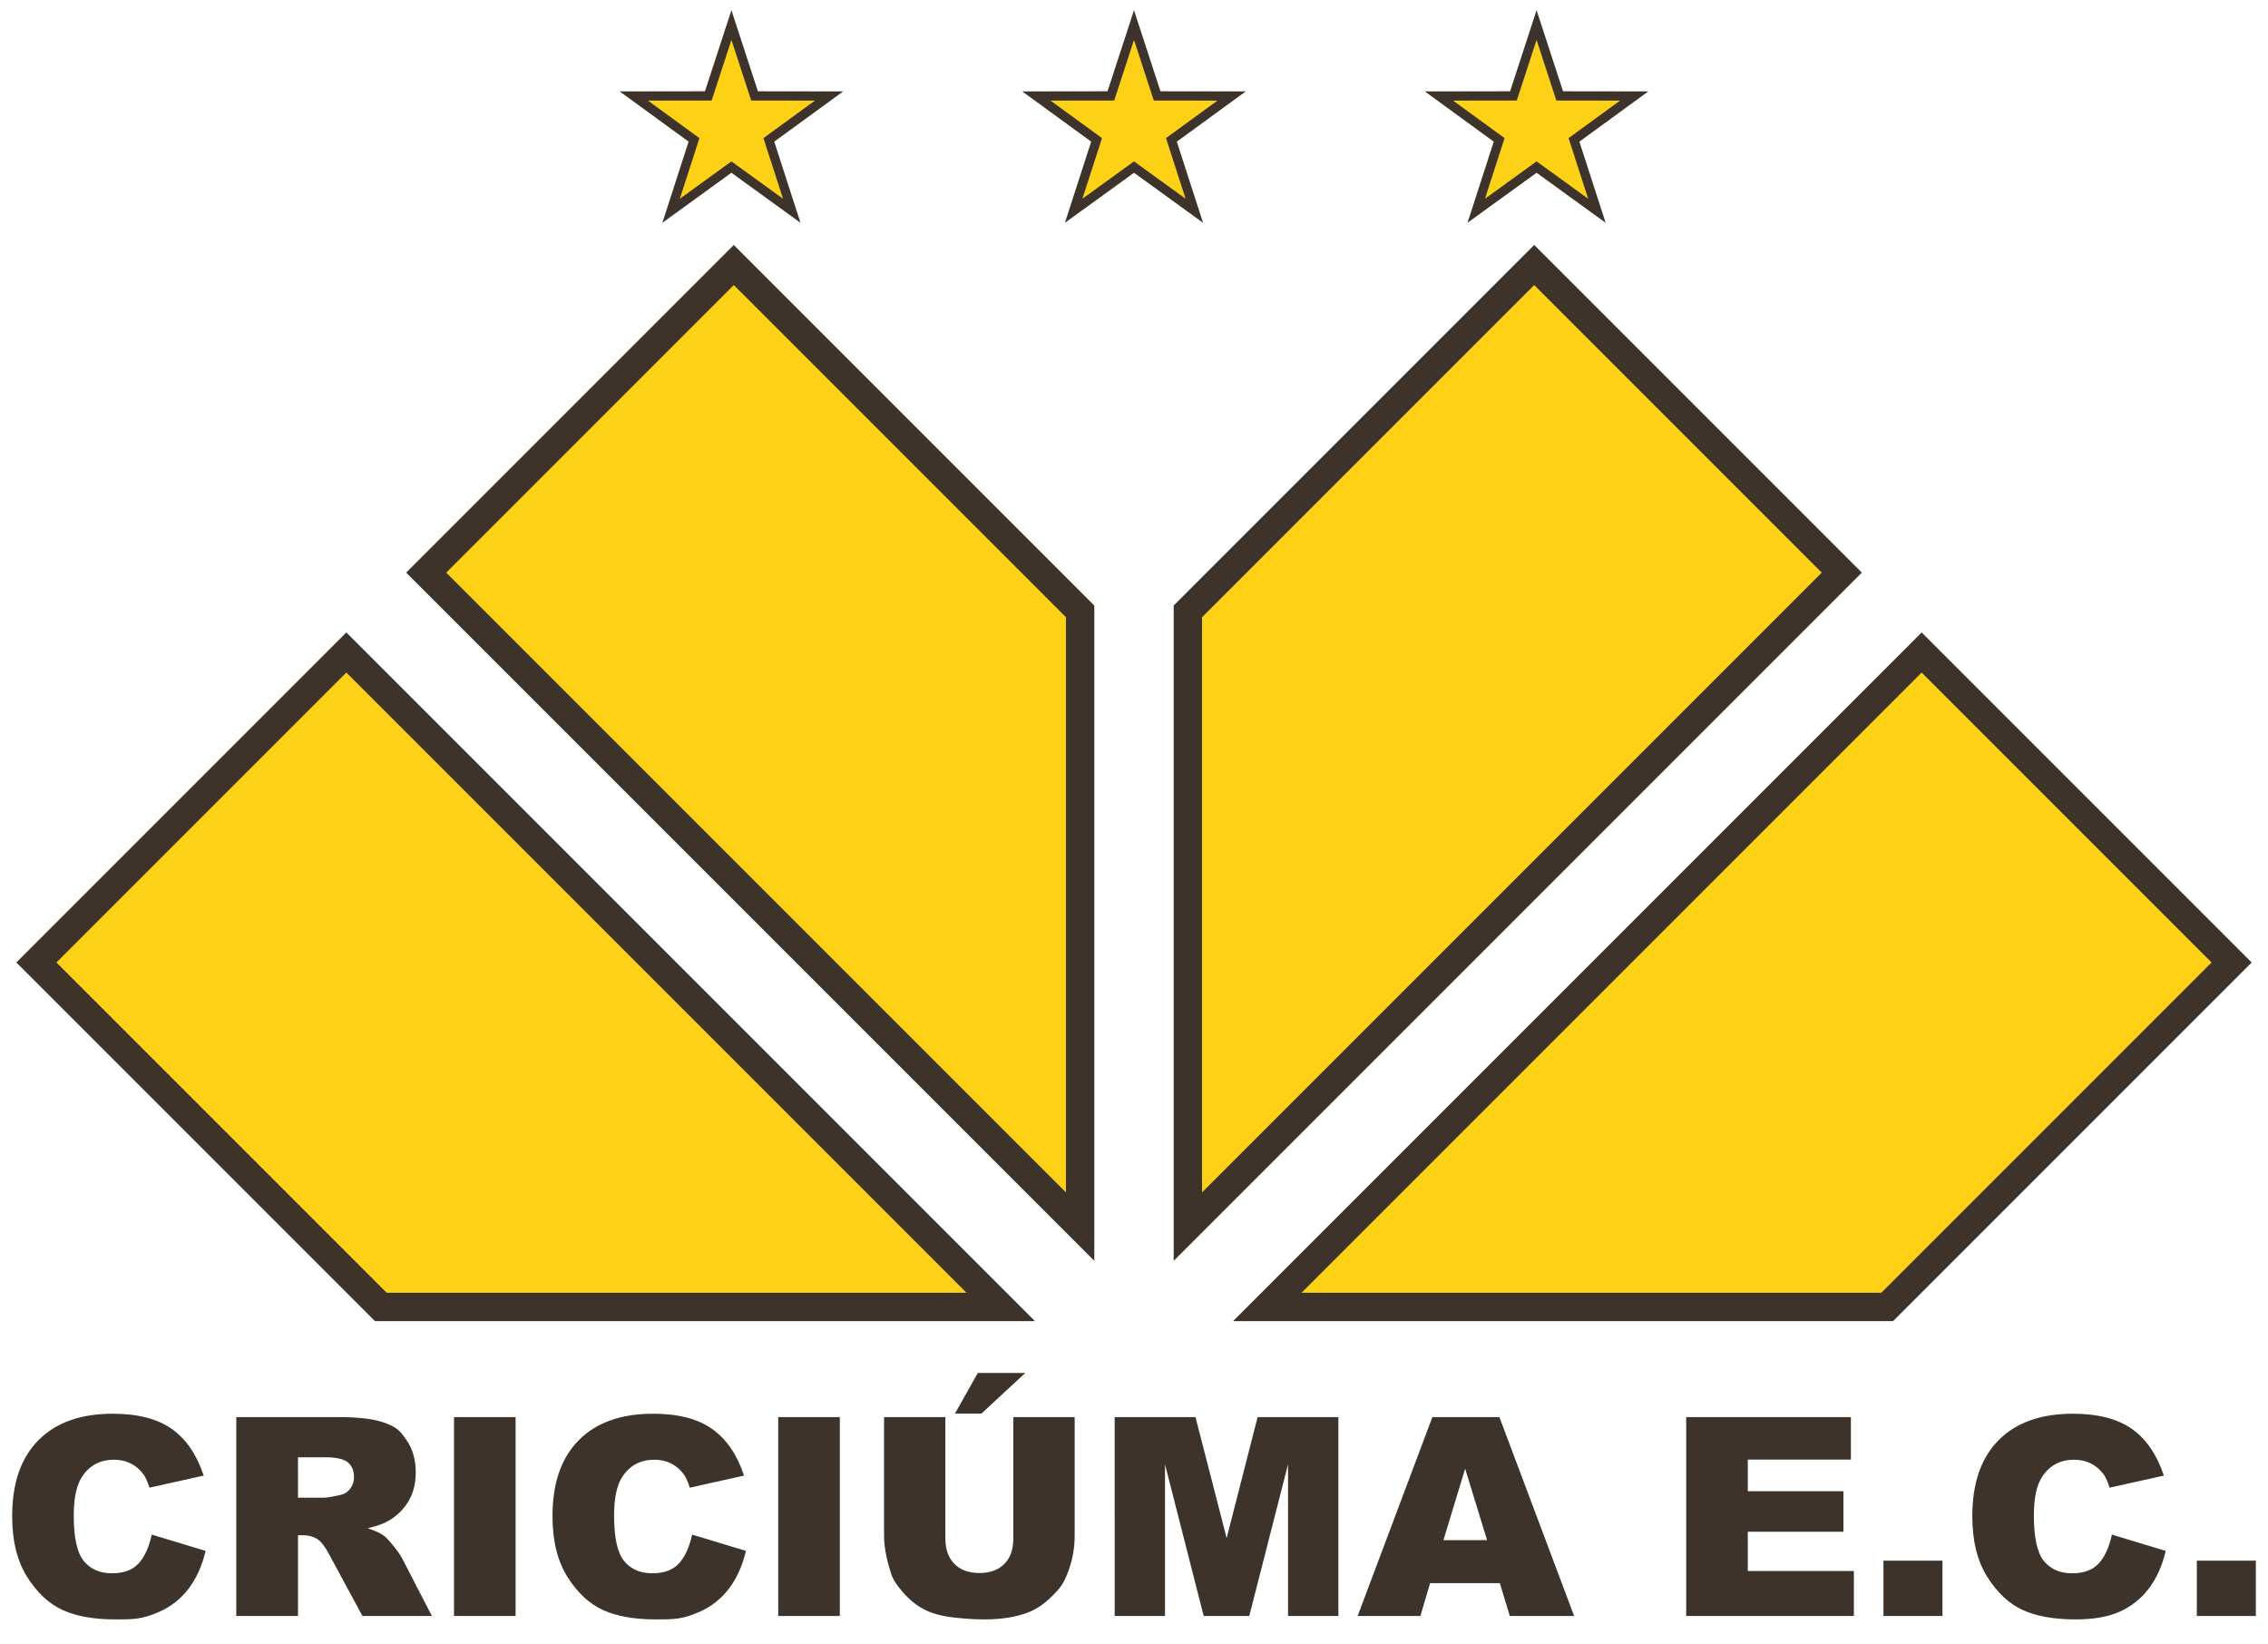 <svg xmlns="http://www.w3.org/2000/svg" xml:space="preserve" width="800" height="580"><path fill="#FDD116" stroke="#3D332A" stroke-width="3.25" d="m542 58.924-21.284 15.419 8.087-25.007-21.241-15.479 26.283-.036L542 8.836l8.156 24.986 26.283.036-21.242 15.478 8.087 25.008zM400 58.924l-21.285 15.419 8.088-25.007-21.241-15.479 26.282-.036L400 8.836l8.155 24.986 26.284.036-21.242 15.478 8.088 25.008zM258 58.924l-21.285 15.419 8.088-25.007-21.241-15.479 26.282-.036L258 8.836l8.156 24.986 26.283.036-21.242 15.478 8.088 25.008z"/><g fill="#FDD116" stroke="#3D332A" stroke-width="10"><path d="m419 432.635 230.666-230.667-108.5-108.5L419 215.634zM677.833 230.135 447 460.968h218.666l121.5-121.5z"/></g><g fill="#FDD116" stroke="#3D332A" stroke-width="10"><path d="M381 432.635V215.634L258.834 93.468l-108.501 108.5zM122.167 230.135 12.834 339.468l121.5 121.5H353z"/></g><g fill="#3D332A"><path d="m53.53 541.257 18.997 5.742q-1.914 7.992-6.029 13.351t-10.216 8.087c-6.101 2.727-9.244 2.728-15.528 2.728q-11.437 0-18.686-3.323T9.554 556.151 4.29 534.727q0-17.406 9.26-26.756 9.259-9.348 26.198-9.349 13.254 0 20.84 5.359 7.584 5.36 11.269 16.461l-19.14 4.258q-1.005-3.206-2.105-4.689-1.82-2.488-4.45-3.828-2.633-1.34-5.886-1.34-7.37.001-11.293 5.927-2.968 4.398-2.967 13.812 0 11.663 3.541 15.988 3.54 4.326 9.953 4.325 6.22 0 9.403-3.493 3.182-3.494 4.617-10.145M83.342 569.968v-70.15h36.128q10.049 0 15.36 1.723c5.311 1.723 6.396 3.277 8.565 6.389q3.254 4.664 3.254 11.364 0 5.838-2.489 10.073-2.49 4.234-6.847 6.866-2.778 1.676-7.613 2.775 3.873 1.295 5.643 2.586 1.196.863 3.468 3.688 2.271 2.827 3.036 4.358l10.497 20.327h-24.493l-11.587-21.438q-2.201-4.162-3.924-5.407-2.345-1.626-5.312-1.627h-1.914v28.472H83.342zm21.772-41.727h9.14q1.482 0 5.742-.957 2.154-.43 3.518-2.201 1.363-1.77 1.363-4.067 0-3.397-2.153-5.216-2.154-1.818-8.087-1.818h-9.522zM160.144 499.817h21.725v70.15h-21.725zM244.123 541.257l18.997 5.742q-1.914 7.992-6.029 13.351t-10.216 8.087c-6.101 2.727-9.244 2.728-15.528 2.728q-11.437 0-18.686-3.323t-12.514-11.691q-5.264-8.369-5.264-21.424 0-17.406 9.26-26.756 9.259-9.348 26.198-9.349 13.254 0 20.84 5.359 7.584 5.36 11.269 16.461l-19.14 4.258q-1.005-3.206-2.105-4.689-1.82-2.488-4.45-3.828-2.632-1.34-5.886-1.34-7.37.001-11.293 5.927-2.968 4.398-2.967 13.812 0 11.663 3.541 15.988 3.54 4.326 9.953 4.325 6.22 0 9.403-3.493 3.182-3.494 4.617-10.145M274.509 499.817h21.725v70.15h-21.725zM357.436 499.817h21.629v41.795q0 6.217-1.938 11.739c-1.938 5.522-3.318 6.902-6.077 9.66q-4.14 4.135-8.686 5.81-6.317 2.343-15.169 2.343-5.12 0-11.173-.717-6.054-.718-10.121-2.846t-7.44-6.049c-3.373-3.921-3.789-5.308-4.618-8.082q-2.01-6.695-2.01-11.858v-41.795h21.629v42.79q0 5.737 3.183 8.965 3.181 3.227 8.828 3.227 5.598 0 8.781-3.179 3.182-3.18 3.182-9.013zm-12.538-15.566h16.748l-15.456 14.308h-9.331zM393.181 499.817h28.508l10.994 42.684 10.915-42.684h28.491v70.15h-17.754V516.47l-13.679 53.498h-16.068l-13.653-53.498v53.498h-17.754zM529.045 558.388h-24.61l-3.419 11.58h-22.133l26.366-70.15h23.645l26.36 70.15h-22.699zm-4.497-15.169-7.742-25.218-7.663 25.218zM594.779 499.817h58.092v14.978h-36.367v11.149h33.735v14.308h-33.735v13.829h37.42v15.887h-59.145zM664.356 550.444h20.815v19.523h-20.815zM744.938 541.257l18.997 5.742q-1.914 7.992-6.029 13.351t-10.216 8.087-15.528 2.728q-11.437 0-18.687-3.323-7.249-3.323-12.513-11.691t-5.264-21.424q0-17.406 9.259-26.756 9.26-9.348 26.199-9.349 13.254 0 20.84 5.359 7.584 5.36 11.269 16.461l-19.141 4.259q-1.005-3.205-2.105-4.689-1.82-2.488-4.45-3.828-2.633-1.34-5.886-1.34-7.37.001-11.293 5.927-2.968 4.398-2.967 13.812 0 11.663 3.541 15.988 3.54 4.326 9.953 4.325 6.22 0 9.403-3.493 3.183-3.495 4.618-10.146M774.894 550.444h20.815v19.523h-20.815z"/></g></svg>